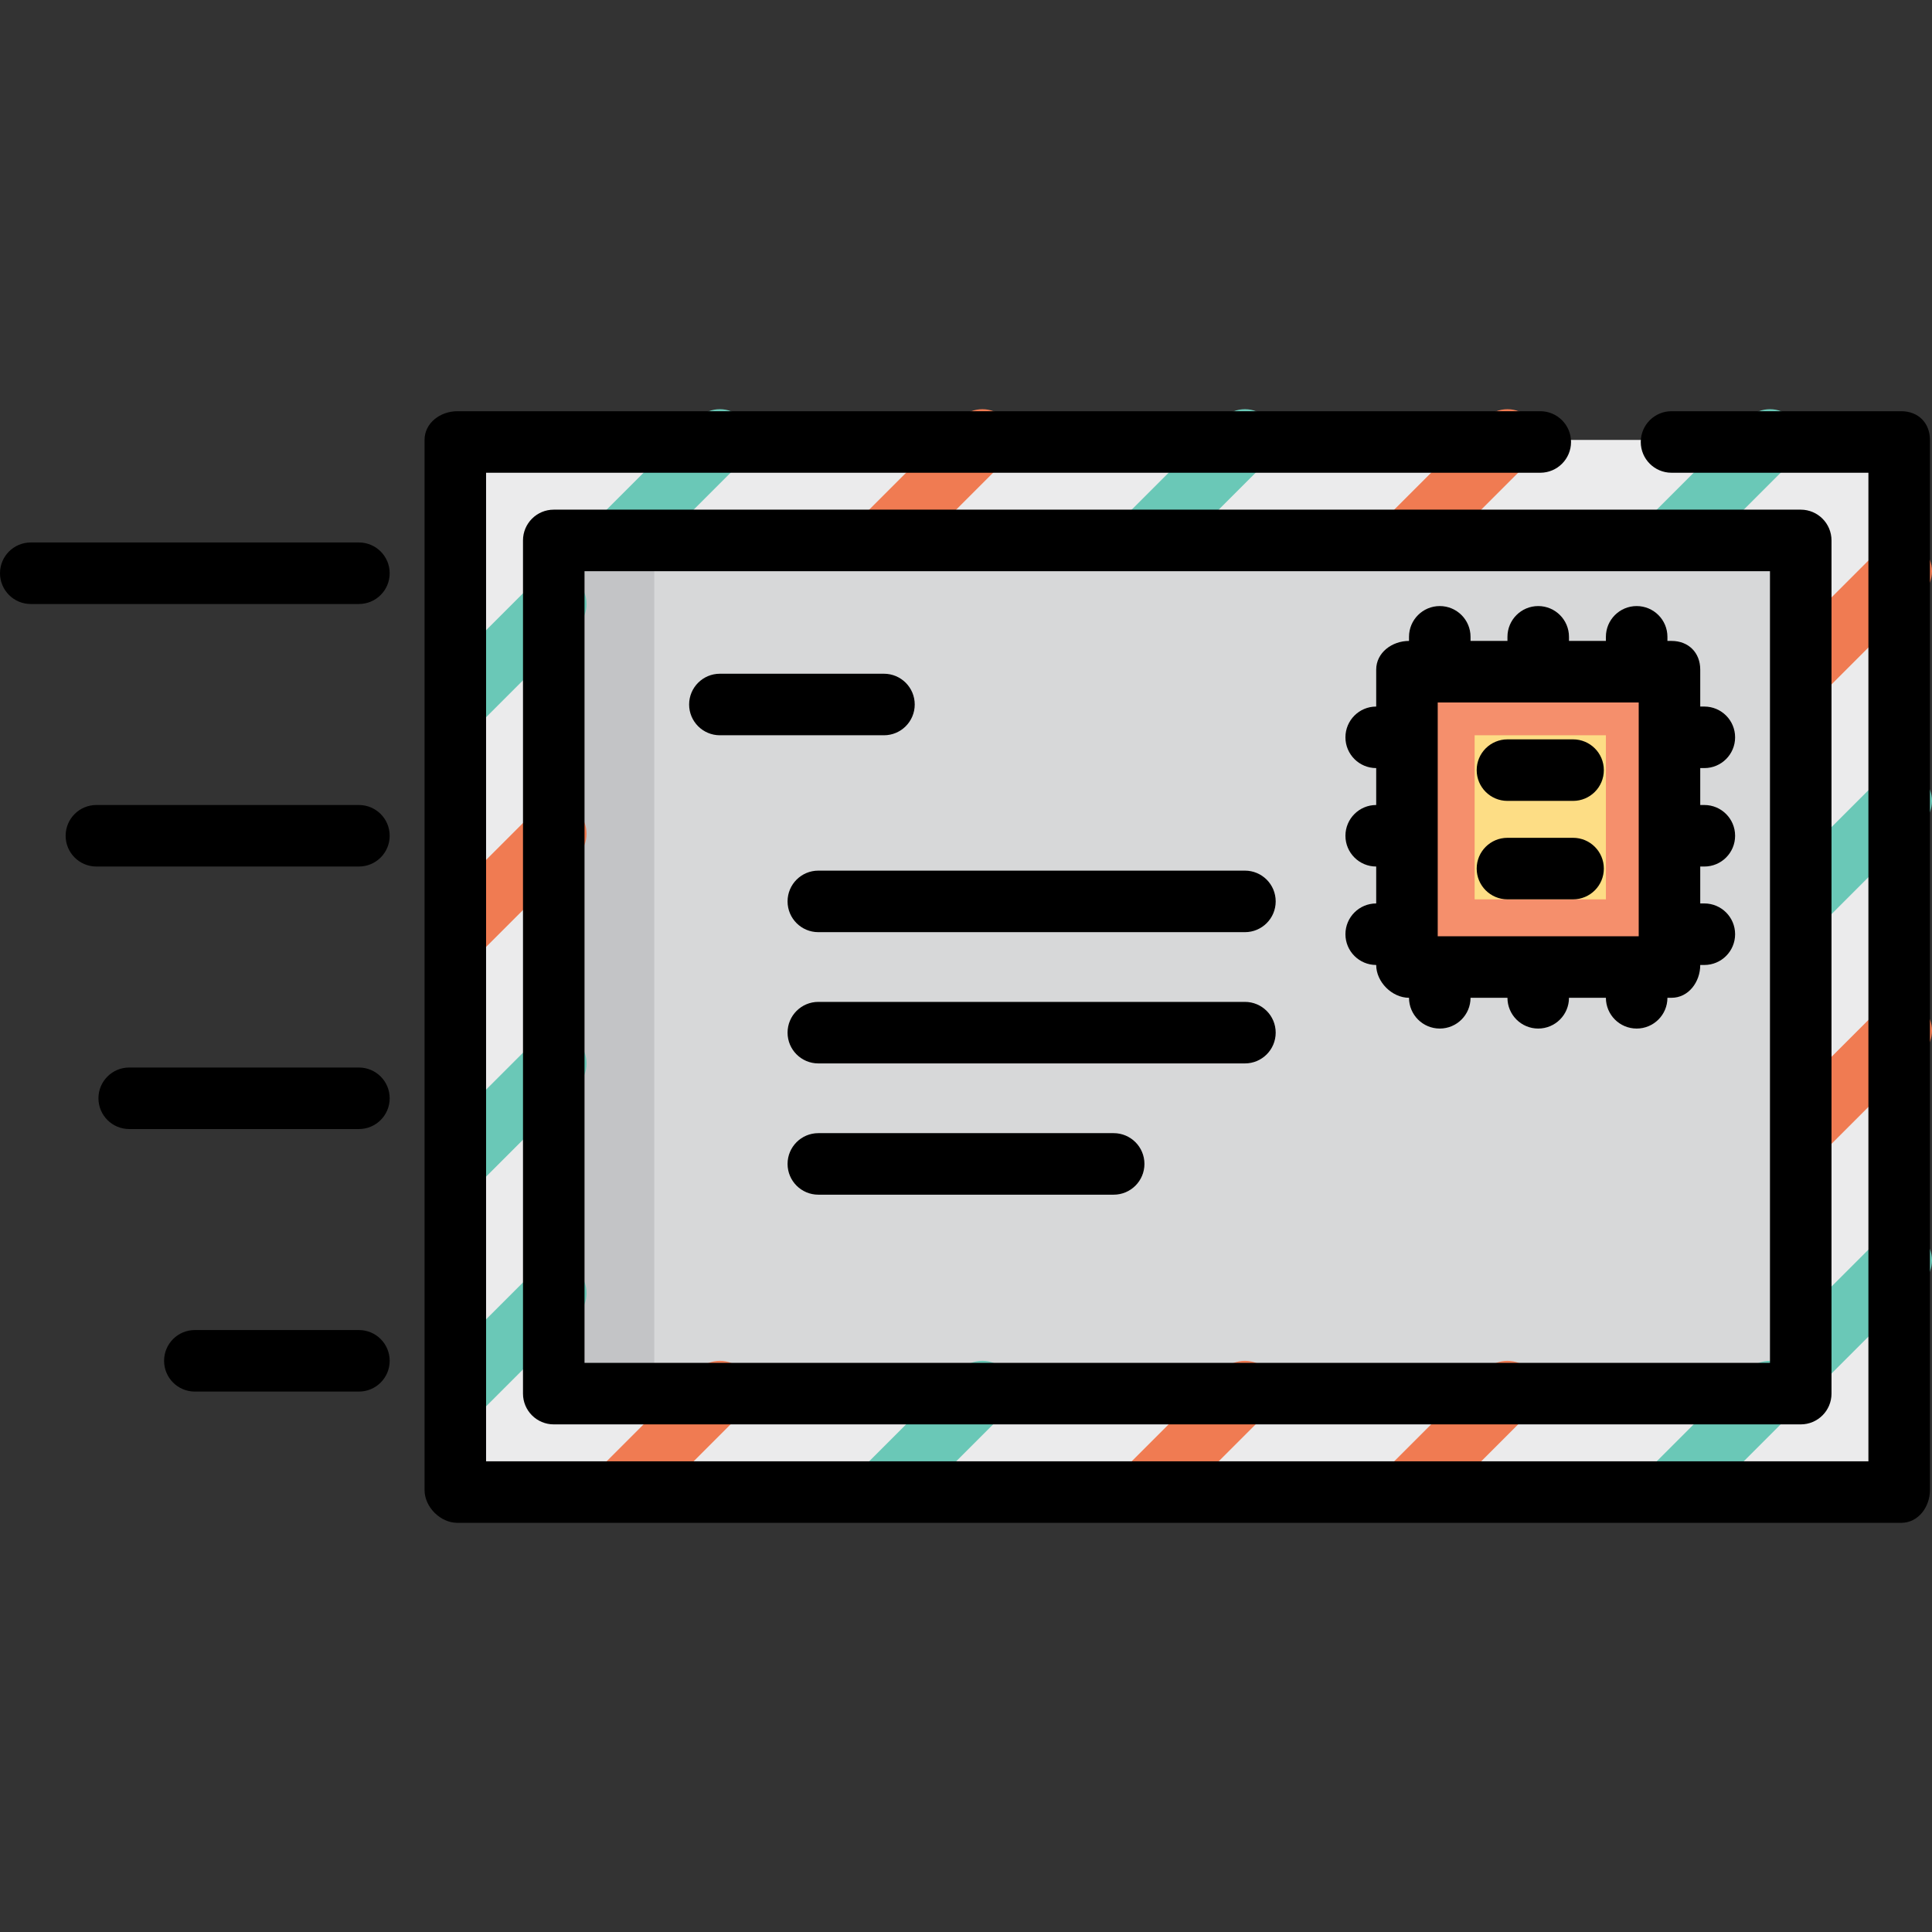 <?xml version="1.0" encoding="iso-8859-1"?>
<!-- Uploaded to: SVG Repo, www.svgrepo.com, Generator: SVG Repo Mixer Tools -->
<svg version="1.1" id="Layer_1" xmlns="http://www.w3.org/2000/svg" xmlns:xlink="http://www.w3.org/1999/xlink" 
	 viewBox="0 0 512 512" xml:space="preserve">
<rect x="0" y="0" width="512" height="512" fill="#333333" stroke="none"/>
<rect x="121.206" y="116.586" style="fill:#EBEBEC;" width="382.641" height="278.285"/>
<rect x="147.295" y="142.675" style="fill:#D7D8D9;" width="330.463" height="226.106"/>
<rect x="147.295" y="142.675" style="fill:#C3C4C6;" width="26.089" height="226.106"/>
<path style="fill:#6AC8B7;" d="M442.972,150.828c-2.086,0-4.173-0.796-5.766-2.388c-3.184-3.184-3.184-8.346,0-11.529l26.089-26.089
	c3.185-3.184,8.346-3.184,11.53,0c3.184,3.184,3.184,8.346,0,11.529l-26.089,26.089
	C447.146,150.032,445.058,150.828,442.972,150.828z"/>
<path style="fill:#F07B52;" d="M373.401,150.828c-2.086,0-4.173-0.796-5.766-2.388c-3.184-3.184-3.184-8.346,0-11.529l26.089-26.089
	c3.185-3.184,8.346-3.184,11.53,0s3.184,8.346,0,11.529l-26.089,26.089C377.574,150.032,375.487,150.828,373.401,150.828z"/>
<path style="fill:#6AC8B7;" d="M303.83,150.828c-2.086,0-4.173-0.796-5.766-2.388c-3.184-3.184-3.184-8.346,0-11.529l26.089-26.089
	c3.185-3.184,8.346-3.184,11.53,0c3.184,3.184,3.184,8.346,0,11.529l-26.089,26.089C308.003,150.032,305.916,150.828,303.83,150.828
	z"/>
<path style="fill:#F07B52;" d="M234.259,150.828c-2.086,0-4.173-0.796-5.766-2.388c-3.184-3.184-3.184-8.346,0-11.529l26.089-26.089
	c3.185-3.184,8.346-3.184,11.53,0s3.184,8.346,0,11.529l-26.089,26.089C238.432,150.032,236.345,150.828,234.259,150.828z"/>
<g>
	<path style="fill:#6AC8B7;" d="M164.688,150.828c-2.086,0-4.173-0.796-5.766-2.388c-3.184-3.184-3.184-8.346,0-11.529
		l26.089-26.089c3.185-3.184,8.346-3.184,11.53,0c3.184,3.184,3.184,8.346,0,11.529l-26.089,26.089
		C168.861,150.032,166.774,150.828,164.688,150.828z"/>
	<path style="fill:#6AC8B7;" d="M442.972,403.023c-2.086,0-4.173-0.796-5.766-2.388c-3.184-3.184-3.184-8.346,0-11.529
		l26.089-26.089c3.185-3.184,8.346-3.184,11.53,0c3.184,3.184,3.184,8.346,0,11.529l-26.089,26.089
		C447.146,402.227,445.058,403.023,442.972,403.023z"/>
</g>
<g>
	<path style="fill:#F07B52;" d="M373.401,403.023c-2.086,0-4.173-0.796-5.766-2.388c-3.184-3.184-3.184-8.346,0-11.529
		l26.089-26.089c3.185-3.184,8.346-3.184,11.53,0c3.184,3.184,3.184,8.346,0,11.529l-26.089,26.089
		C377.574,402.227,375.487,403.023,373.401,403.023z"/>
	<path style="fill:#F07B52;" d="M303.83,403.023c-2.086,0-4.173-0.796-5.766-2.388c-3.184-3.184-3.184-8.346,0-11.529l26.089-26.089
		c3.185-3.184,8.346-3.184,11.53,0c3.184,3.184,3.184,8.346,0,11.529l-26.089,26.089
		C308.003,402.227,305.916,403.023,303.83,403.023z"/>
</g>
<path style="fill:#6AC8B7;" d="M234.259,403.023c-2.086,0-4.173-0.796-5.766-2.388c-3.184-3.184-3.184-8.346,0-11.529l26.089-26.089
	c3.185-3.184,8.346-3.184,11.53,0c3.184,3.184,3.184,8.346,0,11.529l-26.089,26.089
	C238.432,402.227,236.345,403.023,234.259,403.023z"/>
<path style="fill:#F07B52;" d="M164.688,403.023c-2.086,0-4.173-0.796-5.766-2.388c-3.184-3.184-3.184-8.346,0-11.529l26.089-26.089
	c3.185-3.184,8.346-3.184,11.53,0c3.184,3.184,3.184,8.346,0,11.529l-26.089,26.089
	C168.861,402.227,166.774,403.023,164.688,403.023z"/>
<path style="fill:#6AC8B7;" d="M477.758,368.238c-2.086,0-4.173-0.796-5.766-2.388c-3.184-3.184-3.184-8.346,0-11.529l26.089-26.089
	c3.185-3.184,8.346-3.184,11.53,0c3.184,3.184,3.184,8.346,0,11.529l-26.089,26.089
	C481.931,367.442,479.844,368.238,477.758,368.238z"/>
<path style="fill:#F07B52;" d="M477.758,307.363c-2.086,0-4.173-0.796-5.766-2.388c-3.184-3.184-3.184-8.346,0-11.529l26.089-26.089
	c3.185-3.184,8.346-3.184,11.53,0c3.184,3.184,3.184,8.346,0,11.529l-26.089,26.089
	C481.931,306.567,479.844,307.363,477.758,307.363z"/>
<path style="fill:#6AC8B7;" d="M477.758,246.488c-2.086,0-4.173-0.796-5.766-2.388c-3.184-3.184-3.184-8.346,0-11.529l26.089-26.089
	c3.185-3.184,8.346-3.184,11.53,0c3.184,3.184,3.184,8.346,0,11.529L483.523,244.1C481.931,245.692,479.844,246.488,477.758,246.488
	z"/>
<path style="fill:#F07B52;" d="M477.758,185.613c-2.086,0-4.173-0.796-5.766-2.388c-3.184-3.184-3.184-8.346,0-11.529l26.089-26.089
	c3.185-3.184,8.346-3.184,11.53,0c3.184,3.184,3.184,8.346,0,11.529l-26.089,26.089
	C481.931,184.818,479.844,185.613,477.758,185.613z"/>
<g>
	<path style="fill:#6AC8B7;" d="M121.206,376.934c-2.086,0-4.173-0.796-5.766-2.388c-3.184-3.184-3.184-8.346,0-11.529
		l26.089-26.089c3.185-3.184,8.346-3.184,11.53,0c3.184,3.184,3.184,8.346,0,11.529l-26.089,26.089
		C125.379,376.138,123.292,376.934,121.206,376.934z"/>
	<path style="fill:#6AC8B7;" d="M121.206,316.059c-2.086,0-4.173-0.796-5.766-2.388c-3.184-3.184-3.184-8.346,0-11.529
		l26.089-26.089c3.185-3.184,8.346-3.184,11.53,0s3.184,8.346,0,11.529l-26.089,26.089
		C125.379,315.263,123.292,316.059,121.206,316.059z"/>
</g>
<path style="fill:#F07B52;" d="M121.206,255.184c-2.086,0-4.173-0.796-5.766-2.388c-3.184-3.184-3.184-8.346,0-11.529l26.089-26.089
	c3.185-3.184,8.346-3.184,11.53,0c3.184,3.184,3.184,8.346,0,11.529l-26.089,26.089
	C125.379,254.389,123.292,255.184,121.206,255.184z"/>
<path style="fill:#6AC8B7;" d="M121.206,194.31c-2.086,0-4.173-0.796-5.766-2.388c-3.184-3.184-3.184-8.346,0-11.529l26.089-26.089
	c3.185-3.184,8.346-3.184,11.53,0c3.184,3.184,3.184,8.346,0,11.529l-26.089,26.089C125.379,193.514,123.292,194.31,121.206,194.31z
	"/>
<rect x="373.401" y="177.46" style="fill:#F58F6C;" width="69.571" height="78.268"/>
<rect x="390.794" y="194.853" style="fill:#FDDD85;" width="34.786" height="43.482"/>
<path d="M503.847,108.976h-60.875c-4.504,0-8.153,3.65-8.153,8.153s3.649,8.153,8.153,8.153h52.178v261.979H128.815V125.282h279.372
	c4.504,0,8.153-3.65,8.153-8.153s-3.649-8.153-8.153-8.153H121.206c-4.504,0-8.696,3.107-8.696,7.609V394.87
	c0,4.503,4.193,8.696,8.696,8.696h382.641c4.504,0,7.609-4.194,7.609-8.696V116.586
	C511.457,112.083,508.351,108.976,503.847,108.976z"/>
<path d="M485.367,143.218c0-4.503-3.65-8.153-8.153-8.153H146.752c-4.503,0-8.153,3.65-8.153,8.153v226.106
	c0,4.503,3.65,8.153,8.153,8.153h330.463c4.503,0,8.153-3.65,8.153-8.153V143.218z M154.904,151.371h314.157v209.8H154.904V151.371z
	"/>
<path d="M242.412,186.7c0-4.503-3.649-8.153-8.153-8.153h-43.482c-4.504,0-8.153,3.65-8.153,8.153s3.649,8.153,8.153,8.153h43.482
	C238.763,194.853,242.412,191.203,242.412,186.7z"/>
<path d="M329.919,230.726H216.866c-4.504,0-8.153,3.65-8.153,8.153c0,4.503,3.649,8.153,8.153,8.153h113.053
	c4.504,0,8.153-3.65,8.153-8.153C338.072,234.376,334.423,230.726,329.919,230.726z"/>
<path d="M329.919,265.511H216.866c-4.504,0-8.153,3.65-8.153,8.153c0,4.503,3.649,8.153,8.153,8.153h113.053
	c4.504,0,8.153-3.65,8.153-8.153C338.072,269.162,334.423,265.511,329.919,265.511z"/>
<path d="M295.134,300.297h-78.268c-4.504,0-8.153,3.65-8.153,8.153s3.649,8.153,8.153,8.153h78.268c4.504,0,8.153-3.65,8.153-8.153
	S299.637,300.297,295.134,300.297z"/>
<path d="M451.669,203.55c4.504,0,8.153-3.65,8.153-8.153c0-4.503-3.649-8.153-8.153-8.153h-1.087v-9.783
	c0-4.503-3.106-7.609-7.609-7.609h-1.087v-1.087c0-4.503-3.649-8.153-8.153-8.153c-4.504,0-8.153,3.65-8.153,8.153v1.087h-9.783
	v-1.087c0-4.503-3.649-8.153-8.153-8.153c-4.504,0-8.153,3.65-8.153,8.153v1.087h-9.783v-1.087c0-4.503-3.649-8.153-8.153-8.153
	c-4.504,0-8.153,3.65-8.153,8.153v1.087l0,0c-4.504,0-8.696,3.107-8.696,7.609v9.783l0,0c-4.504,0-8.153,3.65-8.153,8.153
	c0,4.503,3.649,8.153,8.153,8.153l0,0v9.783l0,0c-4.504,0-8.153,3.65-8.153,8.153c0,4.503,3.649,8.153,8.153,8.153l0,0v9.783l0,0
	c-4.504,0-8.153,3.65-8.153,8.153c0,4.503,3.649,8.153,8.153,8.153l0,0l0,0c0,4.503,4.193,8.696,8.696,8.696l0,0l0,0
	c0,4.503,3.649,8.153,8.153,8.153c4.504,0,8.153-3.65,8.153-8.153l0,0h9.783l0,0c0,4.503,3.649,8.153,8.153,8.153
	c4.504,0,8.153-3.65,8.153-8.153l0,0h9.783l0,0c0,4.503,3.649,8.153,8.153,8.153c4.504,0,8.153-3.65,8.153-8.153l0,0h1.087
	c4.504,0,7.609-4.194,7.609-8.696l0,0h1.087c4.504,0,8.153-3.65,8.153-8.153c0-4.503-3.649-8.153-8.153-8.153h-1.087v-9.783h1.087
	c4.504,0,8.153-3.65,8.153-8.153c0-4.503-3.649-8.153-8.153-8.153h-1.087v-9.783H451.669z M381.011,248.119v-61.962h53.265v61.962
	H381.011z"/>
<path d="M416.883,195.94H399.49c-4.504,0-8.153,3.65-8.153,8.153c0,4.503,3.649,8.153,8.153,8.153h17.393
	c4.504,0,8.153-3.65,8.153-8.153C425.036,199.591,421.387,195.94,416.883,195.94z"/>
<path d="M416.883,222.029H399.49c-4.504,0-8.153,3.65-8.153,8.153c0,4.503,3.649,8.153,8.153,8.153h17.393
	c4.504,0,8.153-3.65,8.153-8.153C425.036,225.68,421.387,222.029,416.883,222.029z"/>
<path d="M95.117,143.762H8.153c-4.504,0-8.153,3.65-8.153,8.153c0,4.503,3.649,8.153,8.153,8.153h86.964
	c4.504,0,8.153-3.65,8.153-8.153C103.27,147.412,99.62,143.762,95.117,143.762z"/>
<path d="M95.117,213.333H25.546c-4.504,0-8.153,3.65-8.153,8.153c0,4.503,3.649,8.153,8.153,8.153h69.571
	c4.504,0,8.153-3.65,8.153-8.153C103.27,216.983,99.62,213.333,95.117,213.333z"/>
<path d="M95.117,282.904H34.242c-4.504,0-8.153,3.65-8.153,8.153s3.649,8.153,8.153,8.153h60.875c4.504,0,8.153-3.65,8.153-8.153
	S99.62,282.904,95.117,282.904z"/>
<path d="M95.117,352.475H51.635c-4.504,0-8.153,3.65-8.153,8.153s3.649,8.153,8.153,8.153h43.482c4.504,0,8.153-3.65,8.153-8.153
	S99.62,352.475,95.117,352.475z"/>
</svg>